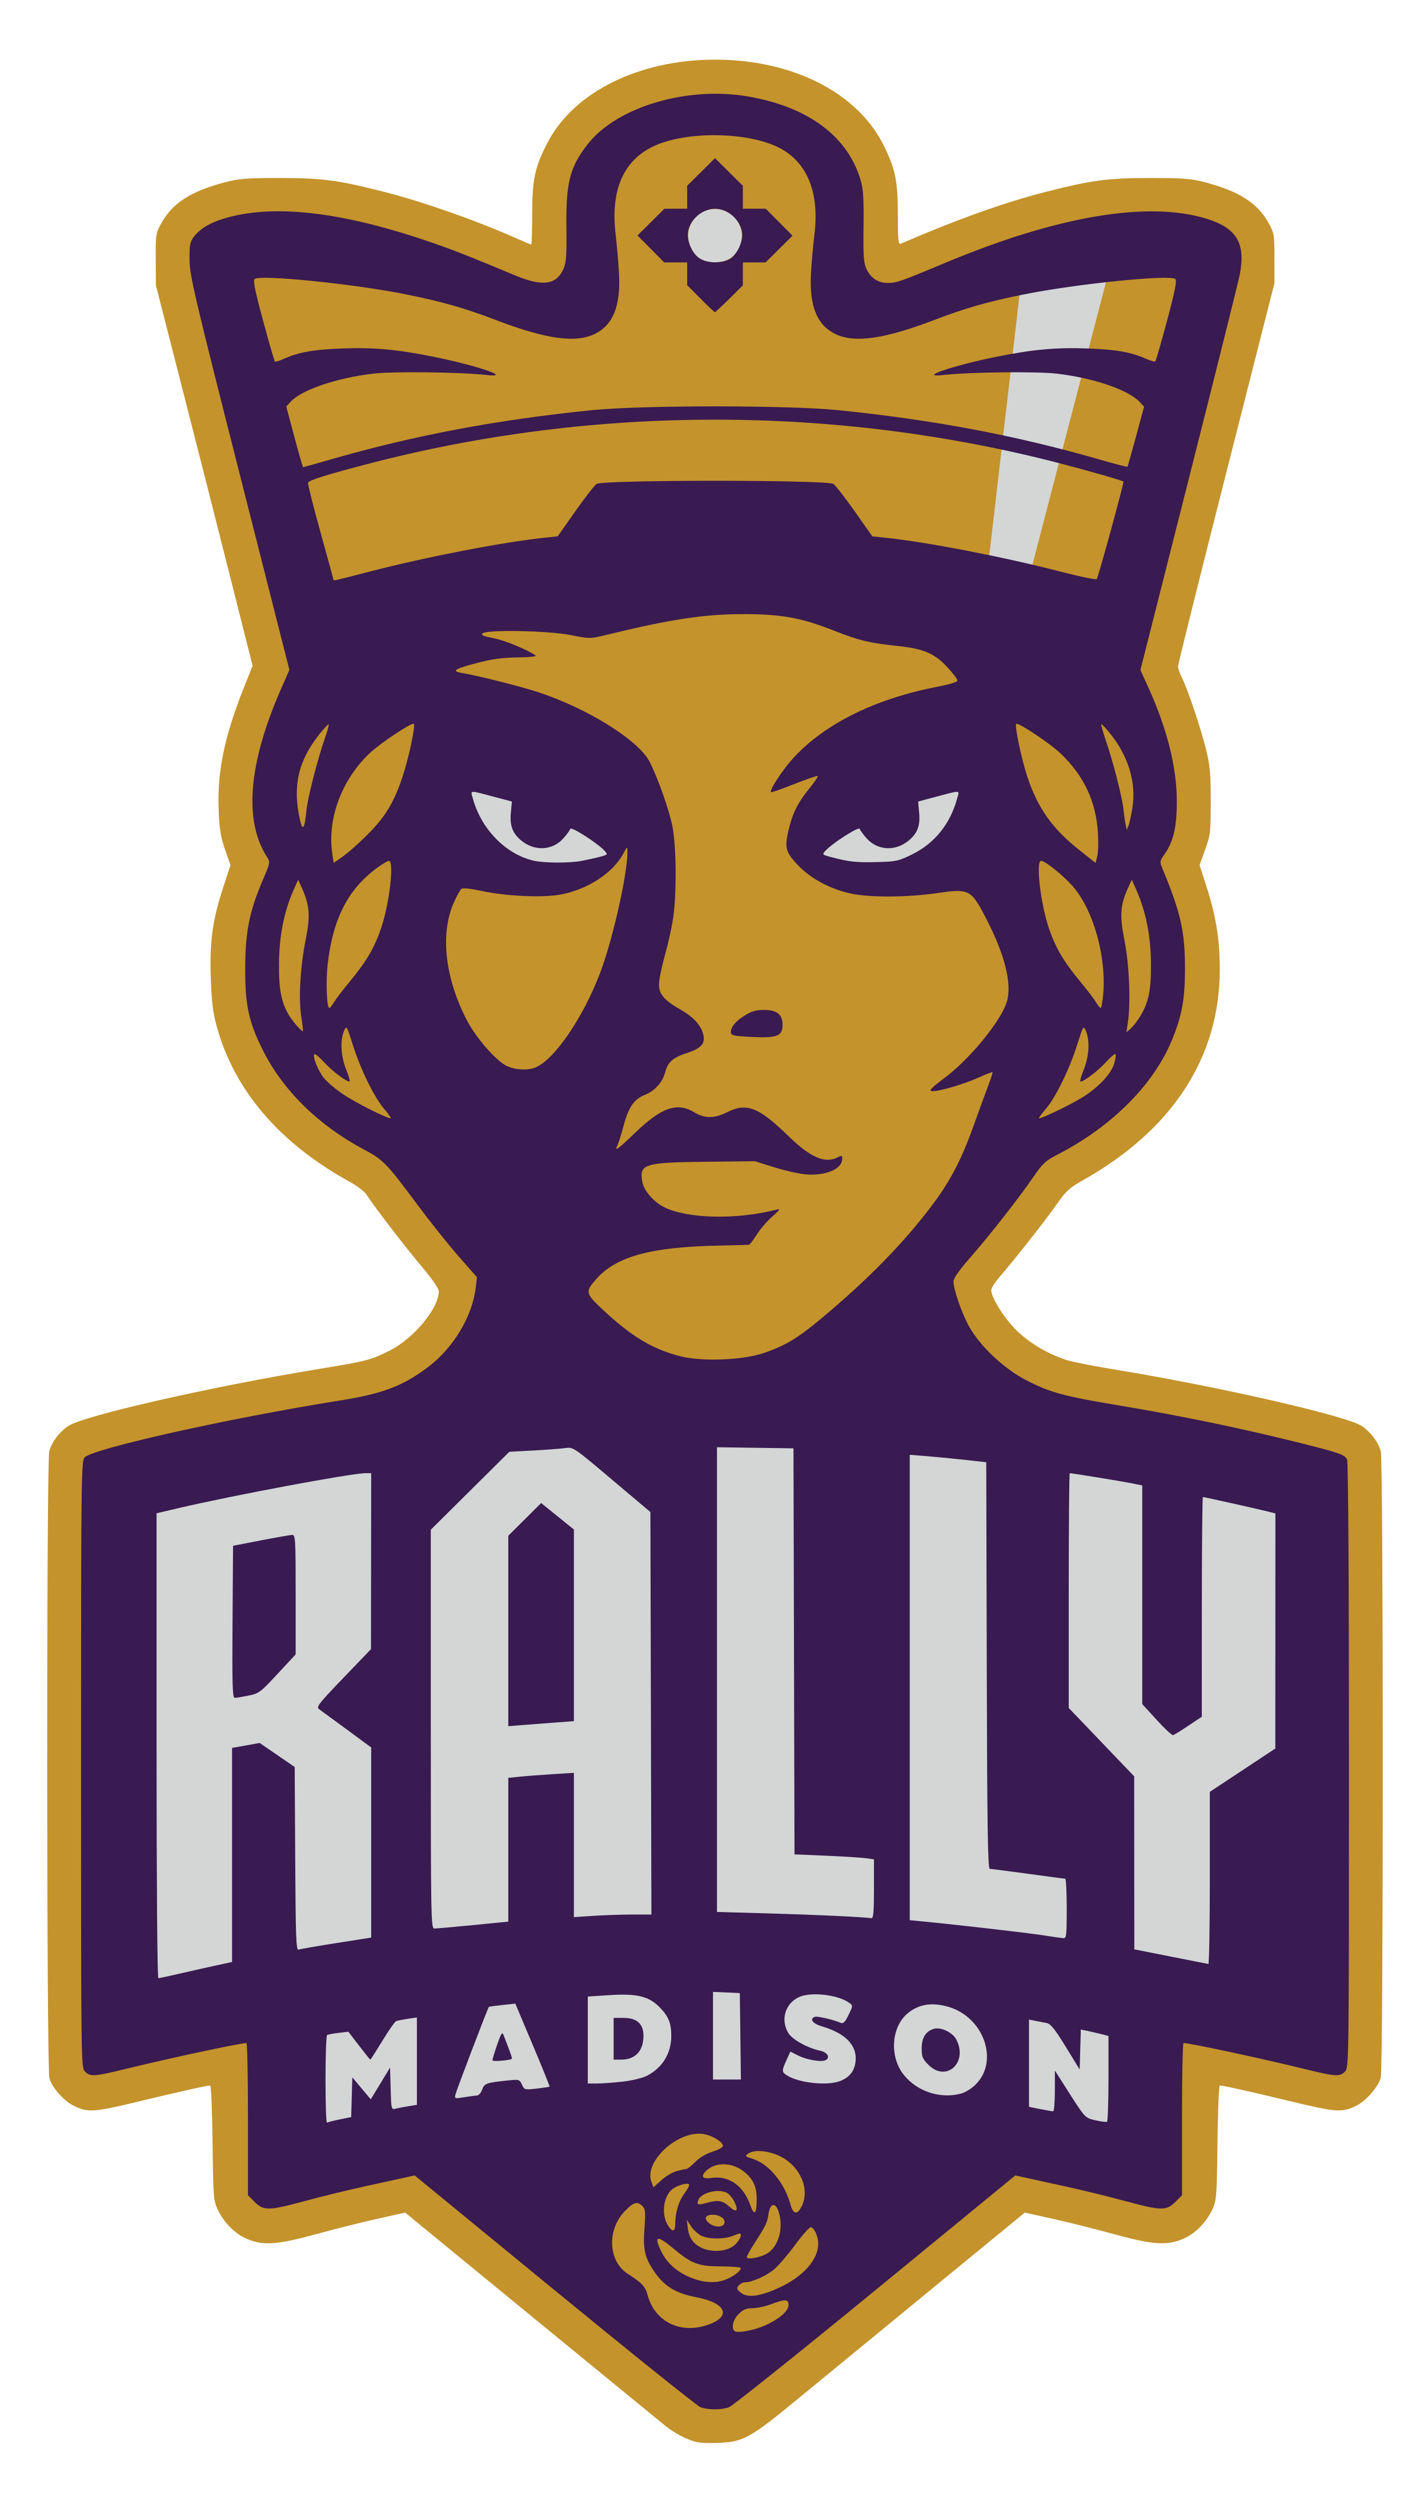 <svg xmlns:inkscape="http://www.inkscape.org/namespaces/inkscape" xmlns:sodipodi="http://sodipodi.sourceforge.net/DTD/sodipodi-0.dtd" xmlns="http://www.w3.org/2000/svg" xmlns:svg="http://www.w3.org/2000/svg" width="240" height="420" viewBox="0 0 63.5 111.125" version="1.1" id="svg1" xml:space="preserve"><defs id="defs1"></defs><g id="layer1" transform="matrix(0.334,0,0,0.334,-11.242,-2.646)"><path style="display:inline;fill:#c4932b" d="m 118.071,329.354 c -0.84,-0.352 -2.09,-1.098 -2.778,-1.657 -1.897,-1.542 -32.028,-26.226 -33.448,-27.401 l -1.24,-1.026 -3.654,0.81 c -2.01,0.446 -5.679,1.365 -8.152,2.043 -5.299,1.452 -7.14,1.575 -9.324,0.621 -1.593,-0.696 -3.053,-2.186 -3.868,-3.949 -0.528,-1.143 -0.571,-1.722 -0.653,-8.83 -0.048,-4.184 -0.189,-7.607 -0.314,-7.607 -0.444,0 -4.186,0.835 -9.64,2.152 -5.927,1.431 -6.687,1.476 -8.588,0.506 -1.332,-0.68 -2.837,-2.398 -3.18,-3.631 -0.375,-1.349 -0.394,-82.094 -0.02,-83.44 0.342,-1.23 1.328,-2.541 2.522,-3.352 2.024,-1.375 18.93,-5.221 33.463,-7.612 6.368,-1.048 6.792,-1.159 9.383,-2.454 3.129,-1.564 6.492,-5.617 6.492,-7.822 0,-0.429 -0.793,-1.588 -2.351,-3.437 -2.218,-2.631 -6.28,-7.924 -7.289,-9.497 -0.252,-0.394 -1.253,-1.152 -2.222,-1.685 -9.31,-5.116 -15.322,-12.118 -17.677,-20.59 -0.536,-1.926 -0.699,-3.242 -0.813,-6.559 -0.168,-4.864 0.225,-7.682 1.695,-12.164 l 0.925,-2.82 -0.723,-2.074 c -0.582,-1.671 -0.748,-2.699 -0.852,-5.284 -0.205,-5.081 0.77,-9.792 3.38,-16.321 L 60.286,93.409 57.201,81.19 C 55.504,74.469 52.607,63.077 50.763,55.874 L 47.411,42.777 47.389,39.337 c -0.021,-3.33 0.003,-3.484 0.756,-4.843 1.463,-2.641 3.903,-4.218 8.351,-5.397 1.967,-0.521 2.896,-0.596 7.408,-0.596 5.667,4.09e-4 7.753,0.277 13.891,1.841 5.286,1.347 12.411,3.861 17.933,6.328 0.841,0.376 1.585,0.683 1.654,0.683 0.069,0 0.125,-1.833 0.125,-4.073 0,-4.614 0.357,-6.259 2.074,-9.545 3.498,-6.696 12.196,-10.989 22.268,-10.989 10.376,0 19.041,4.427 22.5,11.496 1.539,3.145 1.841,4.659 1.841,9.225 0,3.053 0.075,3.909 0.331,3.799 7.58,-3.27 13.896,-5.527 19.347,-6.916 6.174,-1.573 8.252,-1.849 13.925,-1.849 4.512,-3.25e-4 5.442,0.074 7.408,0.596 4.448,1.179 6.888,2.756 8.351,5.397 0.744,1.344 0.777,1.544 0.775,4.711 l -0.002,3.307 -6.414,25.232 c -3.528,13.878 -6.414,25.461 -6.414,25.741 0,0.28 0.232,0.963 0.515,1.518 0.754,1.477 2.495,6.657 3.211,9.553 0.525,2.121 0.622,3.196 0.626,6.879 0.004,4.126 -0.037,4.479 -0.74,6.431 l -0.744,2.065 0.945,2.962 c 1.26,3.948 1.743,6.981 1.743,10.958 0,11.619 -6.267,21.283 -18.147,27.986 -1.878,1.06 -2.313,1.455 -3.555,3.235 -1.454,2.082 -5.653,7.417 -7.619,9.681 -0.608,0.7 -1.106,1.492 -1.106,1.759 0,0.958 1.647,3.612 3.251,5.238 1.76,1.784 4.535,3.41 7.068,4.14 0.8,0.231 3.658,0.781 6.35,1.222 13.663,2.241 30.7,6.141 32.669,7.479 1.193,0.811 2.18,2.123 2.522,3.352 0.357,1.286 0.356,82.086 -0.002,83.372 -0.34,1.224 -1.903,3.038 -3.179,3.689 -1.922,0.981 -2.669,0.938 -8.608,-0.496 -5.455,-1.317 -9.196,-2.152 -9.64,-2.152 -0.124,0 -0.266,3.423 -0.314,7.607 -0.082,7.107 -0.125,7.687 -0.653,8.83 -0.815,1.763 -2.275,3.254 -3.868,3.949 -2.184,0.954 -4.026,0.831 -9.324,-0.621 -2.474,-0.678 -6.141,-1.597 -8.15,-2.042 l -3.652,-0.81 -12.355,10.128 c -6.795,5.57 -14.796,12.138 -17.779,14.595 -6.505,5.357 -7.361,5.825 -10.848,5.928 -2.165,0.064 -2.725,-0.015 -4.041,-0.566 z" id="gold" transform="translate(7.004,3.113)"></path><path style="fill:#d3d6d5" d="m 43.107,201.097 81.849,-10.418 76.676,10.821 -0.04,73.472 -21.59,-2.939 -0.105,22.082 -57.004,-8.712 -59.159,8.642 -0.143,-22.159 -20.6,3.516 z m 44.621,-92.831 11.537,0.686 10.045,7.649 -2.576,3.362 -8.369,1.199 -8.279,-4.461 z m 58.386,13.484 -9.172,-0.959 -2.134,-3.851 9.446,-8.512 13.841,-0.766 -3.364,10.736 z m 12.017,-41.019 4.485,-38.637 11.867,-1.971 -10.935,42.006 z M 119.813,39.184 c -1.18,-0.756 -1.808,-2.452 -1.429,-3.86 0.969,-3.597 5.958,-3.597 6.927,0 0.386,1.433 -0.252,3.122 -1.462,3.87 -1.145,0.708 -2.922,0.704 -4.036,-0.01 z" id="grey" transform="translate(7.004,3.113)"></path><path style="display:inline;fill:#391a51" d="m 119.91,325.17 c -0.411,-0.15 -9.14,-7.151 -19.398,-15.559 l -18.651,-15.287 -1.636,0.359 c -0.9,0.197 -3.303,0.725 -5.34,1.172 -2.037,0.447 -5.448,1.284 -7.58,1.86 -4.876,1.317 -5.55,1.332 -6.734,0.147 l -0.9,-0.9 v -10.065 c 0,-5.536 -0.089,-10.117 -0.198,-10.181 -0.231,-0.135 -10.057,1.958 -15.762,3.356 -4.535,1.112 -5.02,1.148 -5.736,0.432 -0.525,-0.525 -0.529,-0.882 -0.529,-40.849 0,-38.012 0.026,-40.351 0.463,-40.874 0.967,-1.157 19.368,-5.264 33.949,-7.577 5.741,-0.911 8.408,-1.92 11.79,-4.463 3.358,-2.524 5.897,-6.749 6.344,-10.557 l 0.164,-1.396 -2.435,-2.771 c -1.34,-1.524 -3.853,-4.676 -5.585,-7.004 -4.058,-5.454 -4.45,-5.855 -7.119,-7.276 -6.004,-3.198 -10.723,-7.855 -13.395,-13.218 -1.875,-3.763 -2.351,-6.018 -2.32,-10.992 0.03,-4.813 0.572,-7.476 2.379,-11.683 0.95,-2.211 0.966,-2.301 0.531,-2.971 -3.119,-4.806 -2.489,-12.457 1.838,-22.33 L 65.183,93.956 58.55,67.837 C 52.532,44.136 51.915,41.506 51.891,39.425 c -0.022,-1.938 0.059,-2.41 0.527,-3.043 0.801,-1.084 2.078,-1.873 3.98,-2.461 6.384,-1.972 15.358,-1.012 26.865,2.873 3.482,1.176 5.371,1.912 11.943,4.654 3.694,1.541 5.511,1.296 6.481,-0.875 0.357,-0.799 0.424,-1.795 0.377,-5.602 -0.072,-5.906 0.478,-8.002 2.896,-11.046 3.91,-4.922 13.21,-7.664 21.284,-6.277 8.046,1.383 13.331,5.336 15.023,11.238 0.322,1.123 0.403,2.511 0.355,6.085 -0.052,3.848 0.012,4.794 0.378,5.602 0.581,1.281 1.63,1.946 2.987,1.893 1.15,-0.044 1.487,-0.165 7.833,-2.806 14.746,-6.135 26.733,-8.131 34.475,-5.74 4.032,1.245 5.232,3.278 4.41,7.469 -0.178,0.908 -3.225,13.114 -6.771,27.124 l -6.447,25.473 0.935,2.044 c 2.627,5.742 3.922,10.892 3.909,15.538 -0.01,3.413 -0.467,5.297 -1.71,7.043 -0.534,0.75 -0.56,0.92 -0.255,1.659 2.516,6.082 3.056,8.476 3.051,13.523 -0.004,4.047 -0.399,6.189 -1.741,9.45 -2.437,5.921 -8.013,11.505 -15.168,15.19 -1.655,0.852 -2.033,1.199 -3.251,2.979 -1.906,2.786 -5.817,7.777 -8.454,10.787 -1.4,1.598 -2.206,2.742 -2.206,3.129 0,1.062 1.07,4.173 2.048,5.958 1.442,2.63 4.672,5.683 7.609,7.193 3.249,1.67 5.042,2.156 12.568,3.404 7.664,1.272 15.836,2.955 23.151,4.77 5.996,1.487 6.666,1.714 7.022,2.379 0.16,0.298 0.254,15.459 0.254,40.71 0,39.881 -0.005,40.239 -0.529,40.763 -0.716,0.716 -1.201,0.679 -5.736,-0.432 -5.704,-1.398 -15.531,-3.491 -15.762,-3.356 -0.109,0.064 -0.198,4.645 -0.198,10.181 v 10.065 l -0.9,0.9 c -1.184,1.184 -1.859,1.17 -6.734,-0.147 -2.132,-0.576 -5.542,-1.413 -7.58,-1.86 -2.037,-0.447 -4.44,-0.975 -5.34,-1.172 l -1.636,-0.359 -18.643,15.28 c -10.253,8.404 -19.03,15.415 -19.504,15.58 -1.042,0.363 -2.761,0.357 -3.778,-0.014 z m 8.569,-10.871 c 1.914,-0.849 3.158,-1.924 3.158,-2.729 0,-0.795 -0.457,-0.816 -2.318,-0.109 -0.766,0.291 -1.876,0.529 -2.468,0.529 -0.836,0 -1.248,0.172 -1.849,0.773 -0.734,0.734 -1.008,1.808 -0.575,2.252 0.336,0.344 2.54,-0.045 4.052,-0.716 z m -7.632,-0.076 c 3.271,-1.115 2.528,-2.928 -1.514,-3.695 -2.65,-0.503 -4.183,-1.422 -5.49,-3.293 -1.347,-1.928 -1.602,-3.027 -1.383,-5.956 0.156,-2.075 0.118,-2.489 -0.262,-2.868 -0.689,-0.689 -1.2,-0.538 -2.389,0.703 -2.38,2.484 -2.171,6.633 0.418,8.297 1.872,1.203 2.349,1.71 2.641,2.808 0.944,3.55 4.327,5.248 7.978,4.004 z m 9.545,-4.961 c 3.214,-1.485 5.198,-3.723 5.203,-5.871 0.002,-0.898 -0.496,-2.024 -0.964,-2.178 -0.172,-0.057 -1.102,0.973 -2.067,2.287 -0.965,1.315 -2.237,2.804 -2.827,3.309 -1.025,0.877 -2.978,1.741 -3.936,1.741 -0.247,0 -0.609,0.192 -0.804,0.427 -0.305,0.367 -0.263,0.502 0.297,0.955 0.891,0.721 2.56,0.502 5.098,-0.671 z m -7.025,-1.118 c 1.036,-0.433 1.919,-1.117 1.919,-1.486 0,-0.123 -1.161,-0.226 -2.58,-0.229 -3.059,-0.007 -3.93,-0.328 -6.341,-2.334 -2.267,-1.887 -2.704,-1.795 -1.665,0.35 0.744,1.538 2.055,2.708 3.866,3.453 1.805,0.742 3.418,0.825 4.801,0.247 z m 5.579,-3.53 c 1.466,-1.044 2.056,-3.499 1.337,-5.562 -0.416,-1.193 -1.117,-0.992 -1.307,0.374 -0.162,1.166 -0.357,1.575 -1.864,3.906 -0.568,0.878 -1.032,1.713 -1.032,1.855 0,0.428 2.03,0.022 2.865,-0.573 z m -4.254,-1.244 c 0.327,-0.368 0.595,-0.843 0.595,-1.056 0,-0.335 -0.126,-0.333 -0.958,0.015 -1.237,0.517 -3.349,0.512 -4.358,-0.009 -0.436,-0.225 -1.036,-0.791 -1.334,-1.257 l -0.542,-0.847 0.134,1.145 c 0.136,1.163 0.67,1.981 1.631,2.497 1.562,0.84 3.858,0.608 4.832,-0.488 z m -8.134,-2.691 c 0.002,-1.422 0.481,-2.978 1.215,-3.951 0.35,-0.463 0.635,-0.972 0.635,-1.13 0,-0.357 -1.213,-0.101 -2.073,0.436 -1.342,0.839 -1.722,3.461 -0.723,4.985 0.608,0.928 0.944,0.807 0.945,-0.341 z m 6.532,0.028 c 0.215,-0.559 -0.579,-1.152 -1.541,-1.152 -0.999,0 -1.235,0.512 -0.507,1.101 0.746,0.604 1.826,0.631 2.048,0.051 z m 4.31,-3.216 c 0.005,-1.621 -0.437,-2.62 -1.586,-3.586 -1.557,-1.31 -3.781,-1.428 -5.061,-0.27 -0.886,0.802 -0.63,1.211 0.639,1.02 2.273,-0.341 4.229,1.022 5.137,3.578 0.548,1.543 0.865,1.274 0.87,-0.742 z m -3.025,0.237 c -0.229,-0.442 -0.645,-0.926 -0.925,-1.076 -1.15,-0.615 -3.444,-0.048 -3.825,0.946 -0.246,0.642 -0.067,0.706 1.074,0.39 1.574,-0.437 2.13,-0.348 3.063,0.491 0.995,0.894 1.282,0.543 0.613,-0.751 z m 8.976,0.781 c 1.171,-2.264 -0.072,-5.301 -2.735,-6.684 -1.564,-0.812 -3.558,-0.99 -4.378,-0.39 -0.431,0.315 -0.379,0.376 0.573,0.661 2.158,0.646 4.307,3.218 5.076,6.074 0.356,1.322 0.893,1.446 1.465,0.339 z m -16.615,-4.757 c 0.556,-0.154 1.136,-0.281 1.29,-0.282 0.153,-8.2e-4 0.685,-0.42 1.18,-0.932 0.556,-0.574 1.438,-1.099 2.301,-1.371 0.77,-0.243 1.399,-0.59 1.399,-0.772 0,-0.527 -1.415,-1.391 -2.582,-1.578 -3.396,-0.543 -7.974,3.659 -6.942,6.372 l 0.272,0.715 1.036,-0.936 c 0.57,-0.515 1.491,-1.062 2.047,-1.216 z m -44.837,-6.886 1.512,-0.311 0.075,-2.641 0.075,-2.641 1.228,1.461 1.228,1.461 1.286,-2.113 1.286,-2.113 0.075,2.807 c 0.074,2.75 0.087,2.804 0.661,2.661 0.322,-0.08 1.092,-0.226 1.711,-0.325 l 1.124,-0.179 v -5.817 -5.817 l -1.224,0.184 c -0.673,0.101 -1.365,0.237 -1.536,0.303 -0.172,0.066 -1,1.247 -1.84,2.625 -0.841,1.378 -1.561,2.505 -1.6,2.505 -0.039,0 -0.714,-0.837 -1.499,-1.86 l -1.428,-1.86 -1.308,0.156 c -0.719,0.086 -1.404,0.215 -1.521,0.288 -0.118,0.073 -0.214,2.751 -0.214,5.953 0,3.201 0.089,5.768 0.198,5.702 0.109,-0.065 0.879,-0.258 1.711,-0.429 z M 174.235,281.425 v -5.663 l -0.992,-0.253 c -0.546,-0.139 -1.375,-0.331 -1.843,-0.426 l -0.85,-0.173 -0.076,2.658 -0.076,2.658 -1.852,-3.023 c -1.416,-2.311 -2.008,-3.054 -2.514,-3.154 -0.364,-0.072 -1.048,-0.206 -1.521,-0.299 l -0.86,-0.168 v 5.805 5.805 l 1.499,0.301 c 0.825,0.166 1.599,0.301 1.72,0.301 0.121,0 0.223,-1.22 0.226,-2.712 l 0.005,-2.712 1.603,2.514 c 2.461,3.858 2.395,3.787 3.831,4.11 0.716,0.161 1.391,0.248 1.5,0.193 0.109,-0.055 0.198,-2.649 0.198,-5.763 z m -84.097,2.27 c 0.24,-0.009 0.558,-0.361 0.705,-0.783 0.29,-0.831 0.568,-0.932 3.371,-1.223 1.552,-0.161 1.612,-0.144 1.928,0.548 0.318,0.698 0.364,0.71 1.968,0.529 0.903,-0.102 1.675,-0.218 1.714,-0.258 0.039,-0.04 -0.971,-2.541 -2.245,-5.56 l -2.317,-5.488 -1.722,0.182 c -0.947,0.1 -1.757,0.216 -1.801,0.257 -0.134,0.127 -4.27,10.96 -4.434,11.614 -0.151,0.601 -0.124,0.611 1.121,0.407 0.702,-0.115 1.472,-0.217 1.713,-0.226 z m 2.076,-4.697 c 0,-0.134 0.284,-1.07 0.632,-2.081 0.505,-1.469 0.673,-1.731 0.836,-1.308 0.112,0.291 0.427,1.11 0.701,1.82 0.273,0.71 0.463,1.324 0.421,1.364 -0.233,0.225 -2.589,0.41 -2.589,0.204 z m 62.464,4.415 c 0.522,-0.145 1.371,-0.686 1.888,-1.203 3.114,-3.114 1.081,-8.921 -3.61,-10.314 -2.205,-0.655 -4.003,-0.37 -5.474,0.868 -2.199,1.85 -2.426,5.804 -0.473,8.211 1.803,2.221 4.901,3.206 7.668,2.437 z m -4.415,-3.808 c -0.779,-0.779 -0.9,-1.074 -0.9,-2.199 0,-1.428 0.584,-2.329 1.69,-2.606 0.922,-0.232 2.448,0.519 2.923,1.437 1.592,3.078 -1.342,5.739 -3.713,3.368 z m -40.669,2.234 c 1.192,-0.137 2.621,-0.482 3.175,-0.768 2.082,-1.07 3.257,-2.984 3.257,-5.304 0,-1.72 -0.349,-2.586 -1.536,-3.808 -1.436,-1.478 -3.027,-1.866 -6.676,-1.63 l -2.901,0.188 v 5.787 5.787 l 1.257,-0.002 c 0.691,-10e-4 2.232,-0.114 3.424,-0.251 z m -1.241,-5.7 v -2.778 h 1.335 c 1.747,0 2.634,0.793 2.634,2.357 0,2.067 -1.073,3.199 -3.03,3.199 h -0.939 z m 30.237,5.593 c 1.19,-0.504 1.799,-1.277 1.962,-2.493 0.288,-2.15 -1.265,-3.812 -4.431,-4.74 -1.259,-0.369 -1.735,-0.992 -0.979,-1.281 0.314,-0.12 2.454,0.374 3.431,0.792 0.358,0.153 0.582,-0.068 1.056,-1.044 0.597,-1.228 0.597,-1.242 0.079,-1.621 -1.437,-1.051 -4.952,-1.475 -6.581,-0.795 -1.909,0.798 -2.609,3.033 -1.512,4.831 0.523,0.857 2.554,1.987 4.206,2.34 0.967,0.206 1.391,0.847 0.814,1.23 -0.513,0.341 -2.538,0.018 -3.745,-0.598 l -1.007,-0.514 -0.515,1.134 c -0.656,1.445 -0.651,1.59 0.069,2.042 1.647,1.035 5.49,1.419 7.152,0.716 z m -13.365,-5.923 -0.071,-5.755 -1.786,-0.078 -1.786,-0.078 v 5.833 5.833 h 1.857 1.857 z m -74.509,-8.372 c 1.504,-0.348 3.658,-0.833 4.786,-1.076 l 2.051,-0.443 v -14.245 -14.245 l 1.838,-0.328 1.838,-0.328 2.33,1.598 2.33,1.598 0.069,12.227 c 0.059,10.489 0.123,12.206 0.448,12.081 0.209,-0.08 2.47,-0.473 5.024,-0.874 l 4.645,-0.728 v -12.652 -12.652 l -3.232,-2.383 c -1.778,-1.31 -3.442,-2.529 -3.699,-2.708 -0.419,-0.292 -0.089,-0.717 3.22,-4.161 l 3.687,-3.836 0.012,-11.708 0.012,-11.708 h -0.739 c -1.872,0 -17.632,2.943 -24.956,4.661 l -2.88,0.675 v 30.934 c 0,18.44 0.097,30.934 0.241,30.934 0.133,0 1.472,-0.285 2.977,-0.633 z m 6.899,-46.79 0.069,-10.117 3.704,-0.718 c 2.037,-0.395 3.913,-0.724 4.167,-0.731 0.431,-0.012 0.463,0.538 0.463,7.945 v 7.957 l -2.41,2.595 c -2.286,2.462 -2.486,2.611 -3.881,2.891 -0.809,0.162 -1.63,0.295 -1.826,0.295 -0.293,0 -0.344,-1.784 -0.287,-10.117 z m 130.112,34.101 v -11.471 l 4.36,-2.883 4.36,-2.883 0.006,-15.645 0.006,-15.645 -1.124,-0.282 c -1.416,-0.355 -8.35,-1.897 -8.531,-1.897 -0.074,0 -0.137,6.578 -0.14,14.618 l -0.005,14.618 -1.78,1.191 c -0.979,0.655 -1.899,1.222 -2.045,1.261 -0.146,0.039 -1.128,-0.875 -2.183,-2.031 l -1.918,-2.102 v -14.553 -14.552 l -1.389,-0.28 c -1.288,-0.26 -7.956,-1.345 -8.264,-1.345 -0.075,0 -0.137,7.029 -0.137,15.621 v 15.621 l 4.357,4.553 4.357,4.553 0.009,11.511 0.009,11.511 4.829,0.958 c 2.656,0.527 4.918,0.972 5.027,0.99 0.109,0.018 0.198,-5.129 0.198,-11.438 z m -19.05,4.062 c 0,-2.183 -0.089,-3.97 -0.198,-3.972 -0.109,-0.002 -2.342,-0.297 -4.961,-0.657 -2.619,-0.36 -4.911,-0.656 -5.092,-0.659 -0.26,-0.004 -0.344,-5.686 -0.397,-27.058 l -0.067,-27.054 -2.778,-0.31 c -1.528,-0.171 -3.82,-0.394 -5.093,-0.497 l -2.315,-0.187 v 30.969 30.969 l 1.786,0.173 c 4.636,0.449 13.923,1.519 15.941,1.836 1.237,0.194 2.457,0.367 2.712,0.384 0.422,0.028 0.463,-0.323 0.463,-3.938 z m -79.044,2.199 4.696,-0.46 v -9.566 -9.566 l 1.521,-0.158 c 0.837,-0.087 2.801,-0.238 4.366,-0.335 l 2.844,-0.177 v 9.601 9.601 l 2.58,-0.171 c 1.419,-0.094 3.741,-0.171 5.161,-0.172 l 2.581,-10e-4 -0.067,-26.784 -0.067,-26.784 -5.132,-4.329 c -5.119,-4.318 -5.134,-4.329 -6.218,-4.181 -0.597,0.081 -2.515,0.226 -4.261,0.321 l -3.175,0.173 -5.226,5.185 -5.226,5.185 v 26.533 c 0,25.091 0.025,26.534 0.463,26.54 0.255,0.004 2.576,-0.2 5.159,-0.454 z m 4.696,-39.146 v -12.674 l 2.187,-2.175 2.187,-2.175 2.179,1.762 2.179,1.762 v 12.752 12.752 l -2.315,0.172 c -1.273,0.095 -3.238,0.245 -4.366,0.335 l -2.051,0.163 z m 48.683,34.331 v -3.939 l -1.124,-0.152 c -0.618,-0.084 -2.999,-0.232 -5.29,-0.33 l -4.166,-0.178 -0.067,-27.018 -0.067,-27.018 -5.093,-0.072 -5.093,-0.072 v 30.922 30.922 l 7.21,0.205 c 6.048,0.172 11.986,0.45 13.361,0.626 0.252,0.032 0.331,-0.899 0.331,-3.896 z m -14.684,-71.315 c 2.865,-0.976 4.518,-1.966 7.66,-4.589 6.305,-5.264 11.104,-10.18 14.895,-15.256 2.36,-3.161 3.829,-6.011 5.465,-10.602 0.674,-1.892 1.519,-4.206 1.878,-5.142 0.359,-0.936 0.614,-1.741 0.567,-1.788 -0.047,-0.047 -0.874,0.271 -1.838,0.708 -2.038,0.924 -5.522,1.929 -6.268,1.808 -0.386,-0.063 0.048,-0.503 1.725,-1.752 3.274,-2.436 7.35,-7.375 8.239,-9.982 0.81,-2.377 -0.154,-6.334 -2.768,-11.359 -1.965,-3.777 -2.183,-3.883 -6.638,-3.234 -3.743,0.545 -8.792,0.57 -11.225,0.054 -2.814,-0.596 -5.38,-1.965 -7.136,-3.805 -1.712,-1.795 -1.838,-2.378 -1.116,-5.149 0.519,-1.991 1.191,-3.273 2.669,-5.087 0.666,-0.818 1.155,-1.544 1.087,-1.613 -0.069,-0.069 -1.475,0.41 -3.126,1.063 -1.65,0.654 -3.044,1.145 -3.098,1.092 -0.248,-0.248 1.543,-2.99 2.968,-4.546 4.207,-4.592 10.935,-7.911 19.278,-9.512 1.509,-0.29 2.579,-0.623 2.58,-0.804 2.8e-4,-0.17 -0.592,-0.958 -1.317,-1.751 -1.677,-1.835 -3.161,-2.481 -6.527,-2.839 -3.908,-0.416 -5.226,-0.73 -8.553,-2.041 -4.364,-1.719 -6.949,-2.198 -11.912,-2.211 -5.384,-0.014 -9.808,0.655 -18.713,2.83 -1.849,0.452 -1.997,0.45 -4.498,-0.046 -3.001,-0.595 -11.19,-0.746 -11.72,-0.216 -0.22,0.22 0.157,0.383 1.448,0.626 1.48,0.279 4.503,1.521 5.627,2.31 0.188,0.132 -0.799,0.239 -2.381,0.256 -1.98,0.022 -3.407,0.213 -5.334,0.715 -3.07,0.8 -3.553,1.111 -2.101,1.355 2.192,0.368 7.76,1.767 10.155,2.553 6.578,2.158 13.382,6.406 14.841,9.266 1.134,2.223 2.645,6.517 3.051,8.674 0.505,2.681 0.561,8.623 0.112,11.916 -0.169,1.237 -0.665,3.517 -1.102,5.068 -0.437,1.55 -0.802,3.315 -0.811,3.921 -0.018,1.339 0.669,2.152 2.896,3.425 1.659,0.948 2.622,1.976 2.963,3.164 0.364,1.269 -0.172,1.945 -2.018,2.546 -1.994,0.649 -2.653,1.221 -3.023,2.622 -0.35,1.324 -1.367,2.454 -2.689,2.988 -1.457,0.589 -2.173,1.621 -2.837,4.093 -0.326,1.212 -0.703,2.412 -0.838,2.667 -0.467,0.883 0.127,0.452 2.392,-1.731 3.484,-3.357 5.593,-4.087 7.832,-2.708 1.369,0.843 2.711,0.845 4.366,0.007 2.622,-1.328 4.217,-0.708 8.233,3.202 2.92,2.843 4.872,3.668 6.552,2.768 0.486,-0.26 0.561,-0.229 0.561,0.238 0,1.347 -2.228,2.279 -4.895,2.047 -0.873,-0.076 -2.744,-0.5 -4.158,-0.943 l -2.571,-0.805 -6.425,0.07 c -8.364,0.091 -9.007,0.295 -8.553,2.715 0.212,1.131 1.49,2.612 2.854,3.308 3.08,1.572 9.676,1.724 15.017,0.346 0.542,-0.14 0.44,0.025 -0.563,0.909 -0.674,0.594 -1.609,1.678 -2.078,2.409 -0.469,0.731 -0.93,1.344 -1.024,1.362 -0.094,0.018 -1.897,0.067 -4.007,0.109 -9.11,0.182 -13.692,1.44 -16.374,4.494 -1.459,1.661 -1.41,1.873 0.924,4.054 3.814,3.563 6.588,5.228 10.29,6.176 2.898,0.742 8.292,0.535 11.113,-0.425 z m -2.977,-42.152 c -1.021,-0.071 -1.389,-0.203 -1.389,-0.498 0,-0.752 0.566,-1.459 1.79,-2.236 0.957,-0.607 1.529,-0.776 2.627,-0.776 1.714,0 2.462,0.598 2.462,1.969 0,1.646 -0.793,1.868 -5.49,1.54 z m -47.545,9.667 c -1.32,-1.539 -3.135,-5.239 -4.164,-8.487 -0.835,-2.634 -0.854,-2.665 -1.182,-1.897 -0.545,1.277 -0.427,3.395 0.286,5.151 0.354,0.87 0.549,1.582 0.434,1.582 -0.468,0 -2.337,-1.422 -3.385,-2.576 -0.615,-0.677 -1.192,-1.156 -1.283,-1.065 -0.284,0.284 0.455,2.139 1.26,3.166 0.423,0.539 1.59,1.526 2.593,2.193 1.753,1.165 6.116,3.348 6.317,3.16 0.054,-0.05 -0.341,-0.602 -0.877,-1.228 z m 92.815,-1.455 c 2.182,-1.321 3.952,-3.17 4.37,-4.566 0.185,-0.616 0.265,-1.192 0.178,-1.278 -0.087,-0.087 -0.66,0.396 -1.275,1.073 -1.048,1.154 -2.917,2.576 -3.385,2.576 -0.115,0 0.08,-0.712 0.434,-1.582 0.713,-1.756 0.831,-3.874 0.286,-5.151 -0.327,-0.768 -0.347,-0.737 -1.182,1.897 -1.021,3.221 -2.842,6.944 -4.133,8.45 -0.519,0.605 -0.943,1.168 -0.943,1.25 0,0.238 3.862,-1.586 5.649,-2.668 z m -72.741,-4.041 c 2.551,-0.97 6.496,-6.752 8.759,-12.84 1.668,-4.487 3.597,-13.149 3.552,-15.949 -0.011,-0.689 -0.034,-0.677 -0.549,0.3 -1.375,2.606 -4.884,4.864 -8.514,5.477 -2.434,0.411 -7.2,0.177 -10.371,-0.51 -1.494,-0.323 -2.492,-0.424 -2.678,-0.27 -0.163,0.135 -0.611,0.947 -0.996,1.805 -1.851,4.124 -1.198,10.049 1.727,15.671 1.194,2.296 3.769,5.276 5.221,6.043 1.048,0.554 2.787,0.677 3.85,0.273 z m -31.112,-6.767 c -0.38,-2.419 -0.136,-6.699 0.585,-10.263 0.636,-3.143 0.532,-4.564 -0.5,-6.861 l -0.503,-1.12 -0.589,1.323 c -1.282,2.881 -1.933,6.124 -1.964,9.79 -0.03,3.521 0.314,5.263 1.383,7.011 0.47,0.769 1.689,2.146 1.801,2.035 0.042,-0.042 -0.054,-0.904 -0.213,-1.915 z m 111.558,0.145 c 1.246,-1.969 1.596,-3.596 1.565,-7.276 -0.031,-3.664 -0.68,-6.904 -1.963,-9.79 l -0.588,-1.323 -0.486,1.058 c -1.057,2.298 -1.154,3.689 -0.49,7.009 0.637,3.187 0.847,8.345 0.447,10.958 l -0.199,1.298 0.564,-0.505 c 0.31,-0.278 0.828,-0.921 1.15,-1.431 z M 71.119,138.19 c 0.248,-0.419 1.196,-1.66 2.108,-2.758 2.219,-2.672 3.302,-4.521 4.185,-7.151 1.11,-3.305 1.748,-8.908 1.013,-8.908 -0.162,0 -0.871,0.423 -1.575,0.939 -3.876,2.845 -5.899,6.811 -6.579,12.894 -0.252,2.257 -0.113,5.745 0.229,5.745 0.093,0 0.372,-0.343 0.62,-0.763 z m 102.405,-0.948 c 0.478,-5.122 -1.333,-11.489 -4.157,-14.614 -1.296,-1.434 -3.588,-3.254 -4.098,-3.254 -0.735,0 -0.097,5.603 1.013,8.908 0.884,2.629 1.966,4.478 4.185,7.151 0.911,1.097 1.86,2.338 2.108,2.758 0.248,0.419 0.527,0.763 0.62,0.763 0.093,0 0.241,-0.77 0.329,-1.71 z M 75.54,115.927 c 2.394,-2.396 3.501,-4.202 4.665,-7.612 0.814,-2.384 1.791,-6.921 1.543,-7.168 -0.247,-0.247 -4.501,2.588 -5.928,3.95 -3.698,3.53 -5.615,8.714 -4.924,13.319 l 0.185,1.231 1.235,-0.864 c 0.679,-0.475 2.13,-1.76 3.224,-2.855 z m 28.586,3.445 c 0.771,-0.146 1.87,-0.392 2.443,-0.546 1,-0.269 1.024,-0.3 0.59,-0.78 -0.914,-1.01 -4.457,-3.28 -4.574,-2.93 -0.062,0.187 -0.468,0.744 -0.901,1.237 -1.398,1.592 -3.676,1.786 -5.436,0.465 -1.309,-0.983 -1.743,-2.032 -1.58,-3.821 l 0.138,-1.517 -2.023,-0.538 c -3.821,-1.015 -3.491,-1.03 -3.172,0.138 1.109,4.066 4.355,7.394 8.059,8.264 1.419,0.333 4.773,0.348 6.457,0.029 z m 44.013,-0.882 c 2.962,-1.464 5.025,-4.035 5.946,-7.41 0.319,-1.168 0.649,-1.154 -3.172,-0.138 l -2.023,0.538 0.138,1.517 c 0.162,1.789 -0.272,2.838 -1.58,3.821 -1.76,1.322 -4.038,1.127 -5.436,-0.465 -0.433,-0.493 -0.838,-1.05 -0.901,-1.237 -0.117,-0.35 -3.66,1.92 -4.574,2.93 -0.434,0.48 -0.408,0.511 0.668,0.801 2.417,0.651 3.4,0.762 6.127,0.692 2.659,-0.068 2.95,-0.131 4.808,-1.049 z m 24.694,-2.821 c -0.254,-4.189 -1.861,-7.615 -4.959,-10.573 -1.427,-1.362 -5.681,-4.196 -5.928,-3.95 -0.234,0.234 0.708,4.69 1.488,7.043 1.383,4.17 3.331,6.913 6.934,9.762 l 2.145,1.696 0.228,-0.865 c 0.126,-0.476 0.167,-1.877 0.092,-3.114 z M 67.445,112.722 c 0.171,-1.75 1.487,-6.885 2.528,-9.862 0.301,-0.861 0.502,-1.61 0.446,-1.666 -0.056,-0.056 -0.604,0.53 -1.219,1.3 -2.85,3.572 -3.619,6.941 -2.607,11.426 0.357,1.583 0.616,1.219 0.852,-1.198 z M 177.422,112.288 c 0.526,-3.29 -0.524,-6.812 -2.919,-9.794 -0.619,-0.771 -1.17,-1.356 -1.225,-1.301 -0.055,0.055 0.202,0.983 0.572,2.063 0.991,2.896 2.194,7.577 2.376,9.239 0.087,0.8 0.224,1.753 0.304,2.117 l 0.145,0.661 0.234,-0.612 c 0.129,-0.336 0.36,-1.404 0.515,-2.372 z M 75.852,80.882 c 7.6,-1.964 17.753,-3.929 23.285,-4.508 l 1.764,-0.184 2.323,-3.3 c 1.278,-1.815 2.565,-3.469 2.859,-3.676 0.799,-0.559 30.729,-0.559 31.528,0 0.295,0.206 1.581,1.86 2.859,3.676 l 2.323,3.3 1.764,0.184 c 5.54,0.579 15.686,2.544 23.308,4.514 2.536,0.655 4.699,1.1 4.805,0.987 0.195,-0.205 3.661,-12.845 3.557,-12.972 -0.117,-0.142 -4.686,-1.453 -8.579,-2.461 -29.782,-7.713 -61.84,-7.712 -91.604,7.12e-4 -5.793,1.501 -8.264,2.27 -8.376,2.608 -0.054,0.161 0.684,3.104 1.64,6.539 0.956,3.435 1.738,6.298 1.738,6.362 0,0.176 -0.097,0.197 4.805,-1.069 z m -5.126,-14.94 c 11.11,-3.198 22.039,-5.258 34.717,-6.545 6.651,-0.675 26.158,-0.675 32.808,0 12.697,1.289 23.606,3.347 34.759,6.557 2.019,0.581 3.704,1.021 3.746,0.978 0.042,-0.043 0.558,-1.862 1.147,-4.042 l 1.072,-3.964 -0.579,-0.616 c -1.527,-1.625 -6.156,-3.204 -11.076,-3.778 -2.669,-0.311 -11.592,-0.203 -15.046,0.182 -3.585,0.4 1.148,-1.231 7.011,-2.416 4.911,-0.993 8.012,-1.273 12.281,-1.109 3.795,0.145 5.73,0.497 7.764,1.41 0.547,0.246 1.062,0.379 1.144,0.297 0.082,-0.082 0.783,-2.512 1.557,-5.399 1.055,-3.935 1.332,-5.325 1.105,-5.549 -0.64,-0.633 -13.162,0.633 -20.125,2.035 -4.9,0.986 -7.751,1.8 -12.047,3.439 -6.638,2.532 -10.593,3.079 -13.139,1.817 -2.425,-1.202 -3.432,-3.728 -3.2,-8.031 0.079,-1.465 0.28,-3.736 0.446,-5.046 0.731,-5.766 -0.951,-9.857 -4.838,-11.766 -4.175,-2.05 -12.169,-2.137 -16.447,-0.179 -4.118,1.885 -5.875,5.88 -5.172,11.761 0.168,1.411 0.372,3.764 0.452,5.229 0.235,4.301 -0.771,6.828 -3.197,8.031 -2.546,1.262 -6.501,0.716 -13.139,-1.817 -4.295,-1.639 -7.147,-2.452 -12.047,-3.439 -6.963,-1.401 -19.486,-2.667 -20.125,-2.035 -0.226,0.224 0.059,1.629 1.13,5.574 0.787,2.901 1.488,5.331 1.556,5.399 0.068,0.068 0.572,-0.077 1.119,-0.322 2.034,-0.913 3.969,-1.264 7.764,-1.41 4.269,-0.163 7.369,0.117 12.281,1.109 5.863,1.185 10.597,2.816 7.011,2.416 -3.454,-0.385 -12.376,-0.493 -15.046,-0.182 -4.924,0.574 -9.596,2.169 -11.052,3.773 l -0.555,0.611 1.079,4.035 c 0.594,2.219 1.118,4.035 1.165,4.035 0.047,0 1.718,-0.47 3.714,-1.044 z M 119.922,44.556 118.143,42.763 v -1.515 -1.515 h -1.528 -1.528 l -1.779,-1.793 -1.779,-1.793 1.793,-1.779 1.793,-1.779 h 1.515 1.515 v -1.528 -1.528 l 1.852,-1.838 1.852,-1.838 1.852,1.838 1.852,1.838 v 1.528 1.528 h 1.528 1.528 l 1.779,1.793 1.779,1.793 -1.793,1.779 -1.793,1.779 h -1.515 -1.515 v 1.528 1.528 l -1.793,1.779 c -0.986,0.978 -1.852,1.779 -1.925,1.779 -0.073,0 -0.933,-0.807 -1.912,-1.793 z m 3.814,-5.238 c 1.043,-0.54 1.93,-2.462 1.701,-3.686 -0.314,-1.674 -1.928,-3.042 -3.589,-3.042 -1.65,0 -3.275,1.368 -3.584,3.016 -0.225,1.2 0.559,3.007 1.574,3.626 1.003,0.612 2.806,0.651 3.899,0.086 z" id="purple" transform="translate(7.004,3.113)"></path></g></svg>
